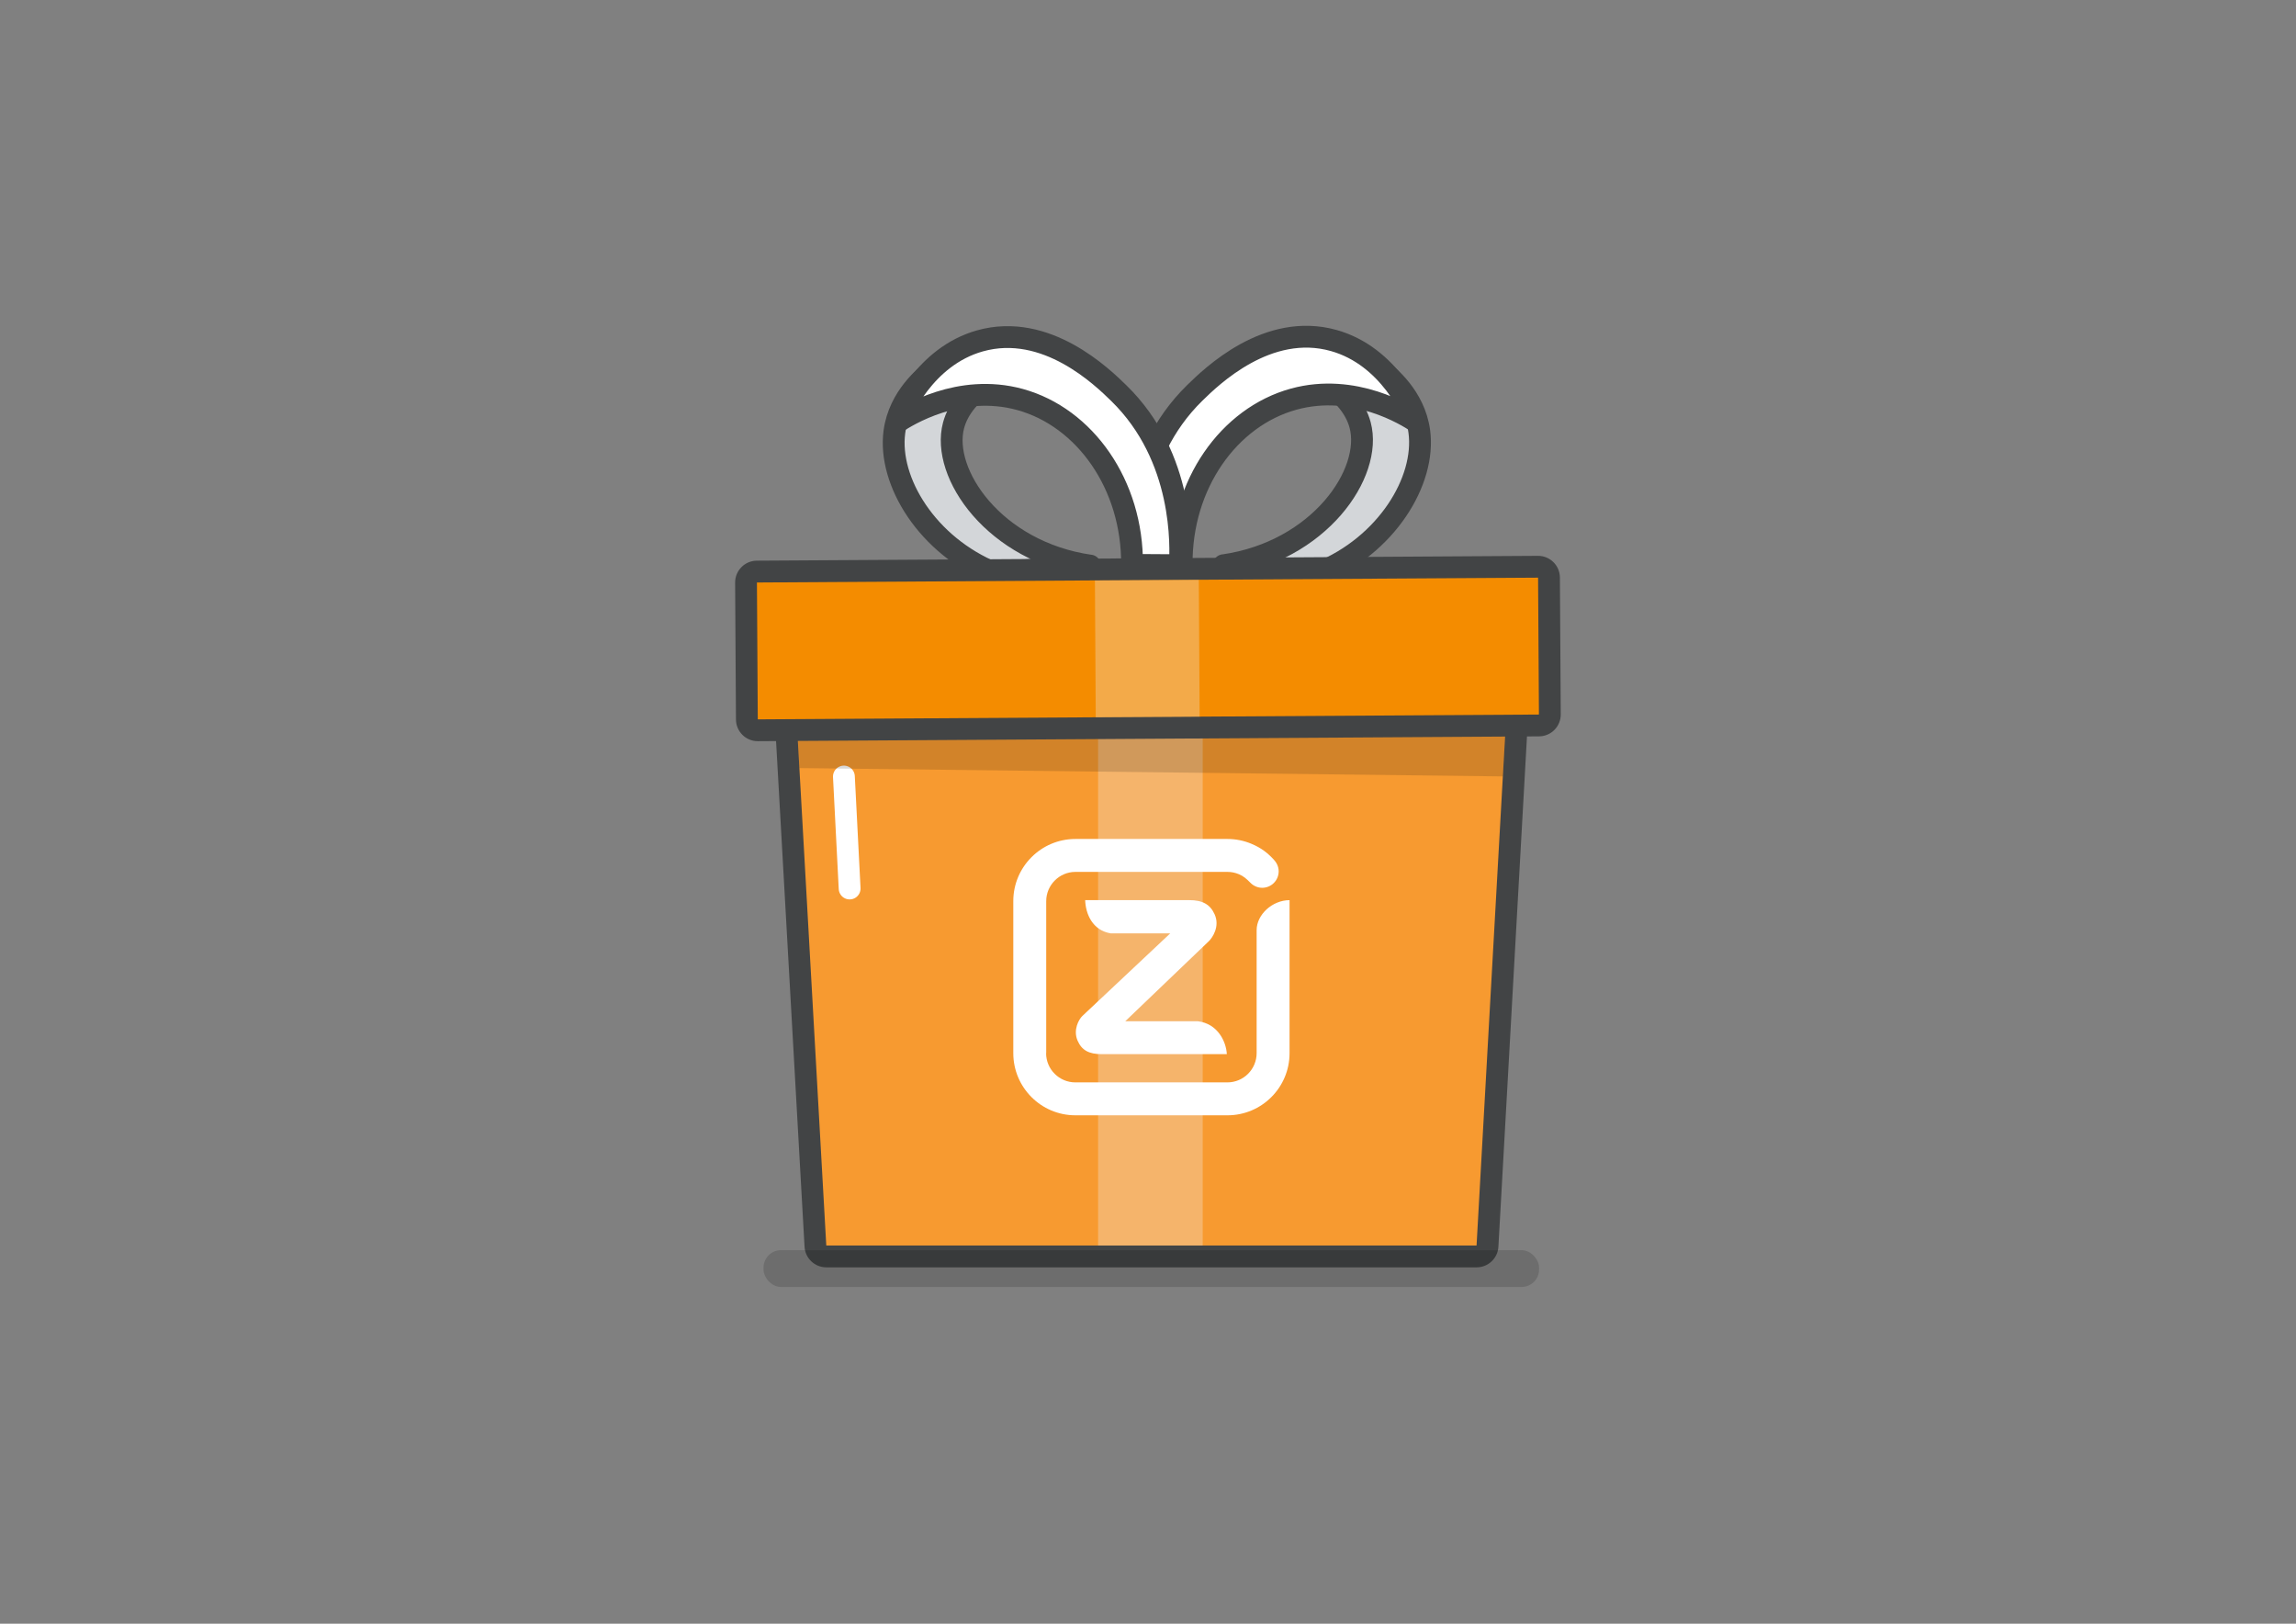 <?xml version="1.0" encoding="UTF-8"?>
<svg id="Layers" xmlns="http://www.w3.org/2000/svg" viewBox="0 0 841.89 595.28">
  <rect x="0" y="0" width="841.89" height="595.28" fill="#808080" stroke="none"/>
  <defs>
    <style>
      .cls-1 {
        fill: #f79a30;
      }

      .cls-1, .cls-2, .cls-3, .cls-4, .cls-5, .cls-6, .cls-7 {
        stroke-width: 0px;
      }

      .cls-2 {
        fill: #424445;
      }

      .cls-3, .cls-4 {
        fill: #000;
        opacity: .15;
      }

      .cls-3, .cls-7 {
        fill-rule: evenodd;
      }

      .cls-8 {
        fill: none;
        stroke: #fff;
      }

      .cls-8, .cls-9, .cls-10 {
        stroke-linecap: round;
        stroke-linejoin: round;
        stroke-width: 8px;
      }

      .cls-9 {
        fill: #d3d6d9;
      }

      .cls-9, .cls-10 {
        stroke: #424445;
      }

      .cls-10, .cls-5 {
        fill: #fff;
      }

      .cls-6 {
        fill: #f1f2f3;
        opacity: .3;
      }

      .cls-7 {
        fill: #f48c00;
      }
    </style>
  </defs>
  <g>
    <path class="cls-1" d="M302.99,460.63c-2.12,0-3.87-1.66-3.99-3.78l-11.15-197.88c-.06-1.1.33-2.17,1.09-2.97.76-.8,1.81-1.25,2.91-1.25h260.67c1.1,0,2.15.45,2.91,1.25.76.8,1.15,1.87,1.09,2.97l-11.09,197.88c-.12,2.12-1.87,3.78-3.99,3.78h-238.44Z"/>
    <path class="cls-2" d="M552.51,258.75h0M552.51,258.75l-11.09,197.88h-238.44l-11.15-197.88h260.67M552.52,250.75h-260.68c-2.2,0-4.3.91-5.81,2.5s-2.3,3.75-2.17,5.95l11.15,197.88c.24,4.24,3.74,7.55,7.99,7.55h238.44c4.24,0,7.75-3.31,7.99-7.55l11.07-197.66c.02-.22.03-.44.03-.66,0-4.42-3.58-8-8-8h0ZM552.51,266.75h0,0Z"/>
  </g>
  <rect class="cls-6" x="402.65" y="258.75" width="38.35" height="197.88"/>
  <rect class="cls-4" x="279.97" y="458.34" width="284.37" height="13.48" rx="6.4" ry="6.4"/>
  <line class="cls-8" x1="309.44" y1="284.69" x2="311.54" y2="325.74"/>
  <polygon class="cls-3" points="551.06 284.64 552.47 259.44 291.88 259.44 293.13 281.59 551.06 284.64"/>
  <path class="cls-5" d="M449.85,386.46c-.22-4.4-3.19-11.17-10.66-12.06h-26.58s30.62-29.32,30.62-29.32c1.29-1.23,4.2-5.41,2.13-9.92-1.66-3.62-4.44-5.16-9.3-5.16h-38.15c.16,5.06,2.68,11.1,9.39,12.19h21.8s-32.22,30.28-32.22,30.28c-1.31,1.25-3.46,5.11-1.76,9.03,1.53,3.53,4.11,4.97,8.91,4.97h45.81ZM383.58,386.1c0,2.96,1.2,5.64,3.15,7.58,1.94,1.94,4.62,3.14,7.58,3.14h55.74c2.96,0,5.64-1.2,7.58-3.14,1.94-1.94,3.15-4.63,3.15-7.58v-27.86s0-17.23,0-17.23c0-5.69,5.74-10.99,12.07-11v28.23s0,27.86,0,27.86c0,6.29-2.55,11.99-6.67,16.11-4.12,4.13-9.82,6.68-16.11,6.68h-55.74c-6.29,0-11.99-2.55-16.11-6.68-4.12-4.12-6.67-9.82-6.67-16.11v-55.73c0-6.29,2.55-11.99,6.68-16.11,4.12-4.13,9.82-6.68,16.11-6.68h27.86s27.86,0,27.86,0c3.09,0,6.04.62,8.72,1.73,3.69,1.53,6.04,3.41,8.31,5.86.9.98,1.77,2.42,1.77,4.27,0,1.54-.59,3.09-1.77,4.27-1.18,1.18-2.72,1.77-4.26,1.77-1.54,0-3.1-.61-4.26-1.77-1.61-1.61-2.49-2.43-4.33-3.22-1.28-.54-2.69-.84-4.17-.84h-27.86s-27.86,0-27.86,0c-2.96,0-5.64,1.2-7.58,3.15-1.94,1.94-3.15,4.62-3.15,7.58v55.73Z"/>
  <g>
    <g>
      <path class="cls-9" d="M448.68,207.21c11.27,1.35,23.9,1.35,35.17,2.71,24.46-9.97,38.98-33.53,36.58-51.69-1.73-13.07-11.92-20.81-13.47-22.09-17.71-14.59-24.96-14.97-45.32-4.87,18.2,2.47,33.74,12.01,37.09,24.55,4.71,17.61-14.94,46.35-50.05,51.41Z"/>
      <path class="cls-10" d="M415.78,207.08l17.51-.11c-.26-29.38,17.28-54.1,41.08-60.64,22.29-6.12,41.53,6.03,45.09,8.37-1.29-3.26-9.94-24.12-30.44-29.87-24.27-6.8-44.85,13.28-50.9,19.19-24.11,23.53-22.76,56.5-22.36,63.05Z"/>
    </g>
    <g>
      <path class="cls-9" d="M399.7,207.34c-11.27,1.35-23.9,1.35-35.17,2.71-24.46-9.97-38.98-33.53-36.58-51.69,1.73-13.07,11.92-20.81,13.47-22.09,17.71-14.59,24.96-14.97,45.32-4.87-18.2,2.47-33.74,12.01-37.09,24.55-4.71,17.61,14.94,46.35,50.05,51.41Z"/>
      <path class="cls-10" d="M432.6,207.21l-17.51-.11c.26-29.38-17.28-54.1-41.08-60.64-22.29-6.12-41.53,6.03-45.09,8.37,1.29-3.26,9.94-24.12,30.44-29.87,24.27-6.8,44.85,13.28,50.9,19.19,24.11,23.53,22.76,56.5,22.36,63.05Z"/>
    </g>
    <g>
      <path class="cls-7" d="M277.86,267.73c-2.2,0-3.99-1.77-4-3.98l-.31-50.18c0-1.06.41-2.08,1.15-2.83.75-.75,1.76-1.18,2.82-1.19,0,0,286.44-1.77,286.45-1.77,1.05,0,2.06.41,2.81,1.15.75.75,1.18,1.76,1.19,2.82l.31,50.18c.01,2.21-1.77,4.01-3.98,4.02,0,0-286.44,1.77-286.45,1.77Z"/>
      <path class="cls-2" d="M563.98,211.78l.31,50.18-286.43,1.77-.31-50.18,286.43-1.77M563.98,203.78h-.05l-286.43,1.77c-2.12.01-4.15.87-5.64,2.38-1.49,1.51-2.32,3.55-2.31,5.67l.31,50.18c.03,4.4,3.6,7.95,8,7.95h.05l286.43-1.77c2.12-.01,4.15-.87,5.64-2.38,1.49-1.51,2.32-3.55,2.31-5.67l-.31-50.18c-.03-4.4-3.6-7.95-8-7.95h0Z"/>
    </g>
    <rect class="cls-6" x="401.65" y="212.66" width="38.09" height="50.18" transform="translate(-1.46 2.61) rotate(-.35)"/>
  </g>
</svg>